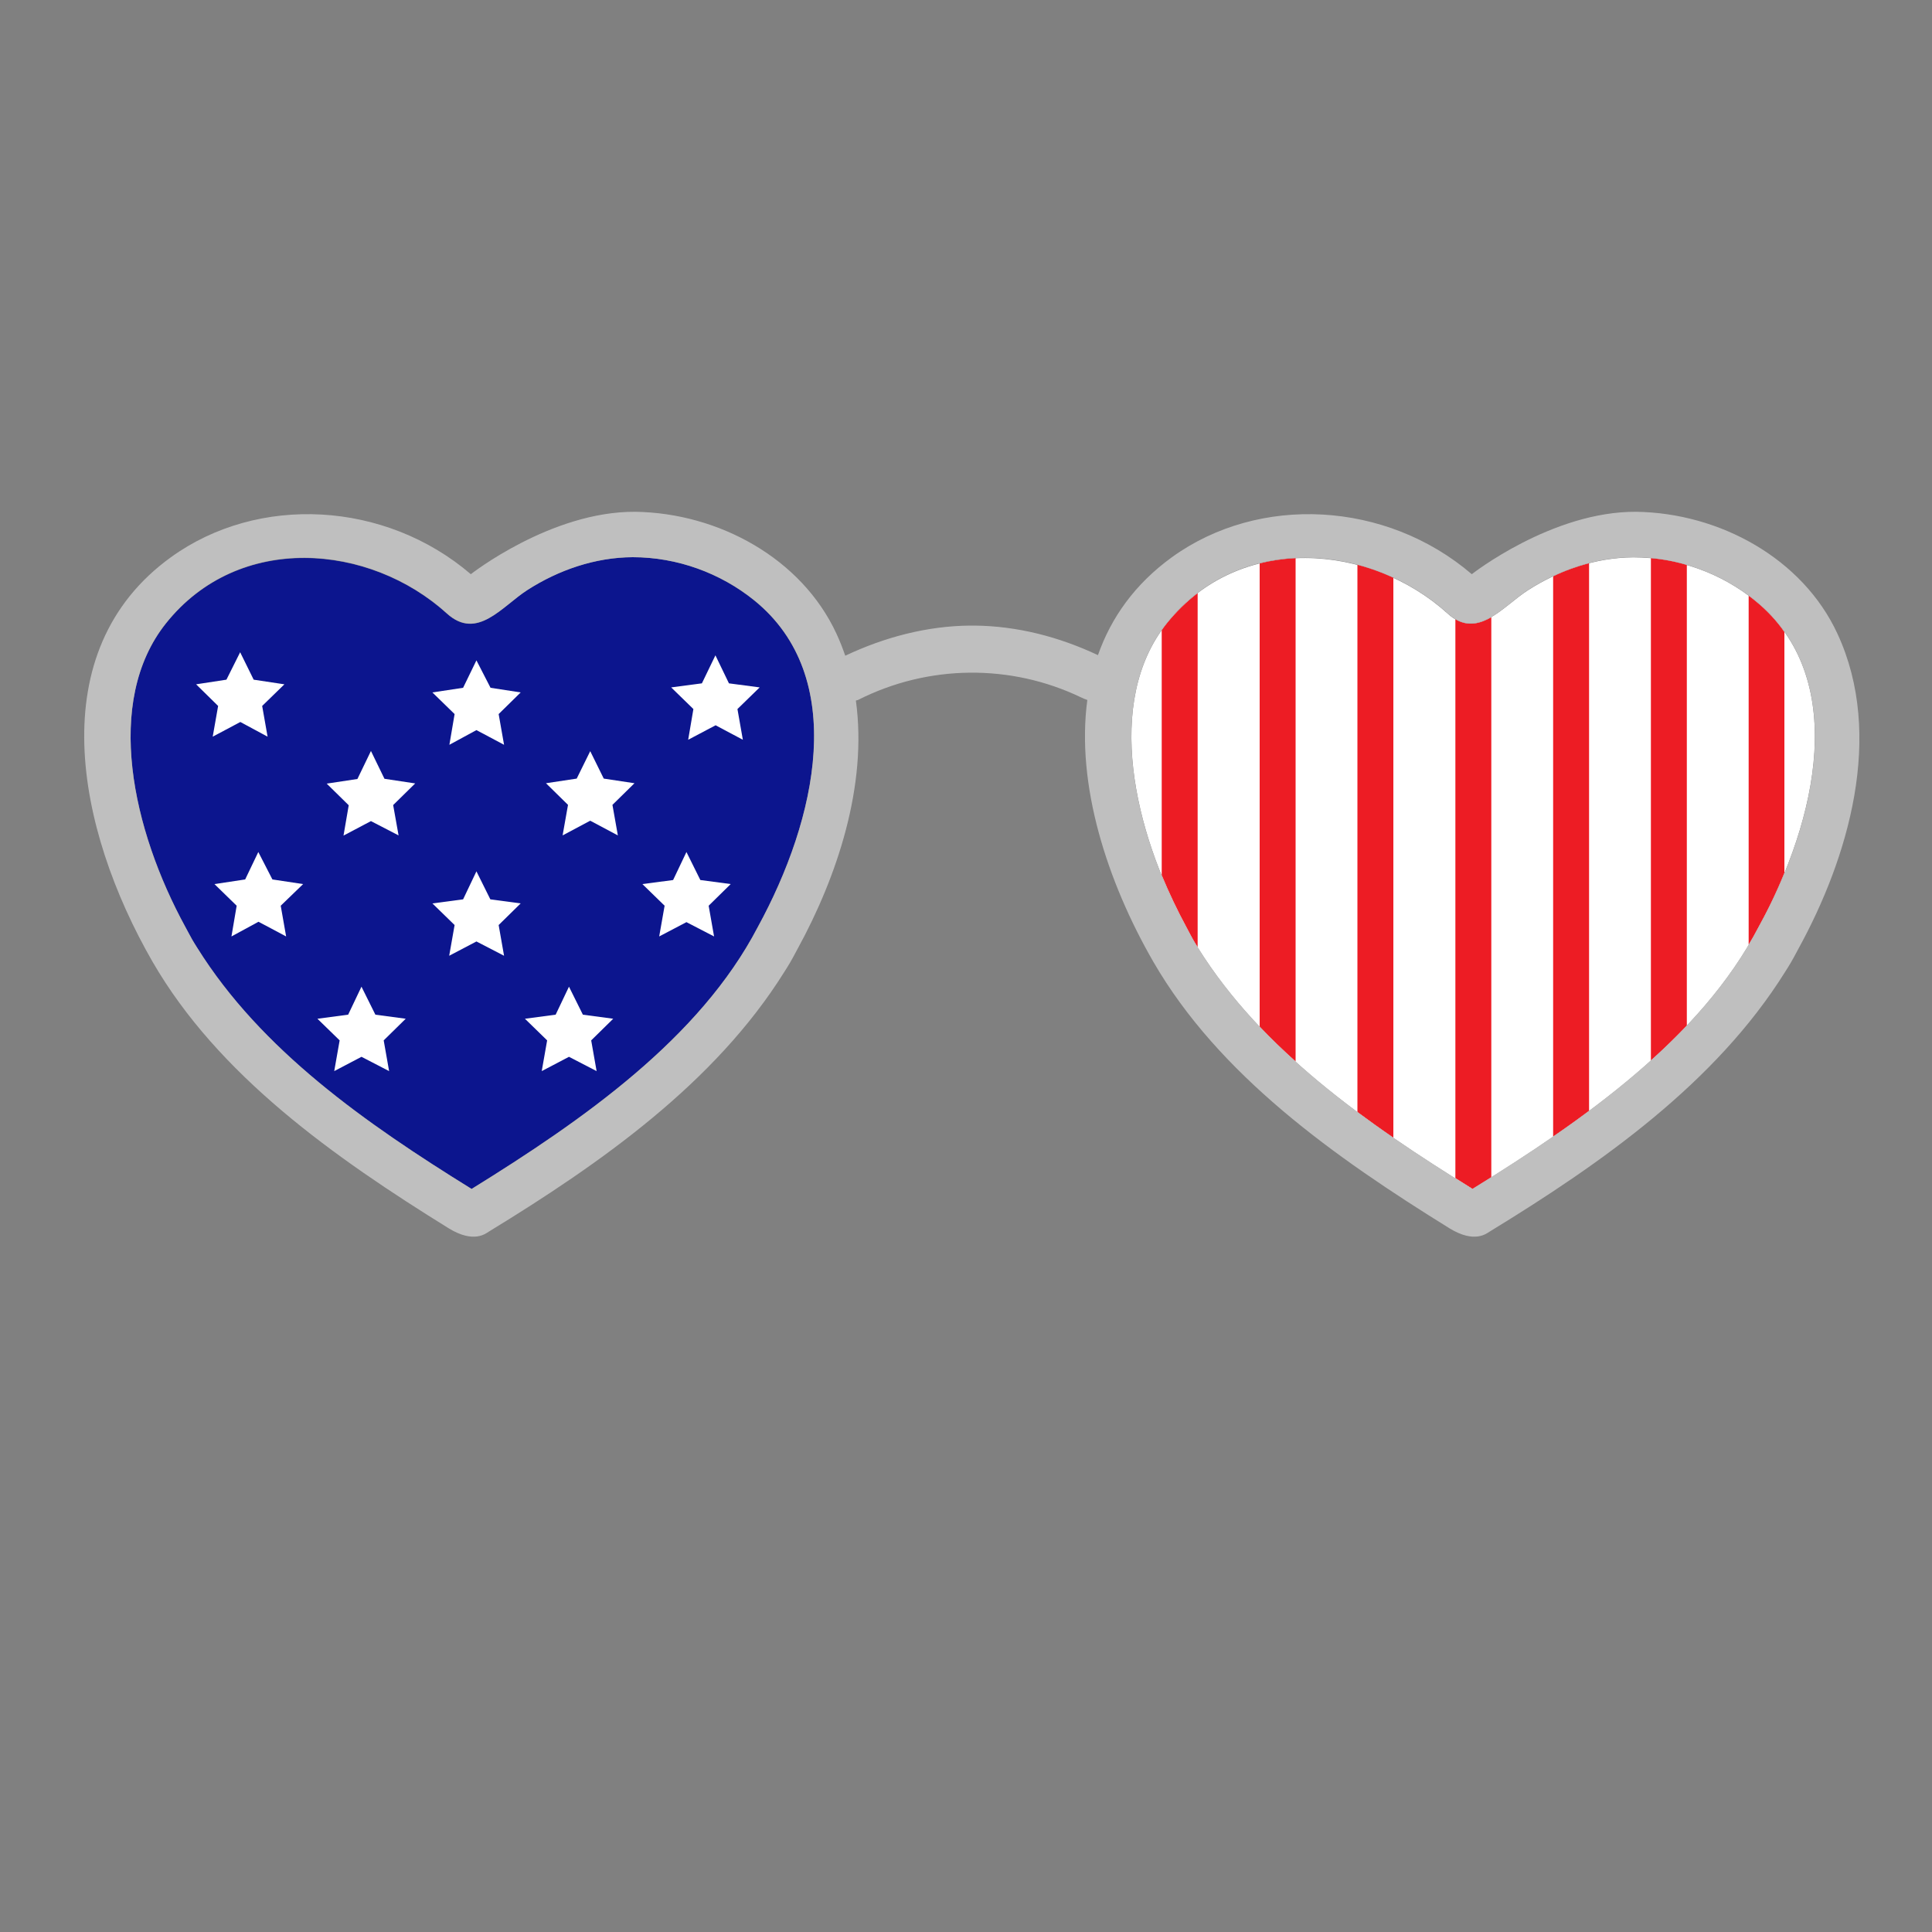 <?xml version="1.0" encoding="utf-8"?>
<!-- Generator: Adobe Illustrator 23.0.1, SVG Export Plug-In . SVG Version: 6.00 Build 0)  -->
<svg version="1.1" id="Layer_1" xmlns="http://www.w3.org/2000/svg" xmlns:xlink="http://www.w3.org/1999/xlink" x="0px" y="0px"
	 width="1000px" height="1000px" viewBox="0 0 1000 1000" style="enable-background:new 0 0 1000 1000;" xml:space="preserve">
<rect x="0" y="0" width="1000" height="1000" fill="#808080" stroke="none"/>
<style type="text/css">
	.st0{fill-rule:evenodd;clip-rule:evenodd;fill:#0C158E;}
	.st1{fill-rule:evenodd;clip-rule:evenodd;fill:#FFFFFF;}
	.st2{fill:#FFFFFF;}
	.st3{fill:#ED1C24;}
	.st4{fill-rule:evenodd;clip-rule:evenodd;fill:#BFBFBF;}
</style>
<g>
	<path class="st0" d="M231.3,317.6c-39.9-36.2-107.7-42.2-145.4,5.1C53.6,363.2,68.6,429.7,96,479.9c3.3,6.4,4,7.3,6.1,10.7
		c33.1,53,87.1,90.8,142,124.8c58-35.9,118.1-78,148.1-135.5c30.7-56.2,47-129.6-1.8-169.1c-17.6-14.3-40-22.4-63-22.4
		c-19.4,0.1-38.3,6.6-54.5,17C259.8,313.8,247,331.8,231.3,317.6z"/>
	<path class="st1" d="M749.3,317.6c-39.9-36.2-107.7-42.2-145.4,5.1c-32.3,40.5-17.3,107.1,10.1,157.3c3.3,6.4,4,7.3,6.1,10.7
		c33.1,53,87.1,90.8,142,124.8c58-35.9,118.1-78,148.1-135.5c30.7-56.2,47-129.6-1.8-169.1c-17.6-14.3-40-22.4-63-22.4
		c-19.4,0.1-38.3,6.6-54.5,17C778,313.7,764.7,331.7,749.3,317.6z"/>
	<path class="st2" d="M370.3,339.2l7,14.5l15.9,2.1L381.7,367l2.8,15.9l-14.1-7.5l-14.2,7.5l2.7-15.9l-11.5-11.2l15.9-2.1
		L370.3,339.2z M305.5,388.8l7,14.2l15.9,2.4L317,416.6l2.8,15.8l-14.3-7.6l-14.3,7.6l2.8-15.8l-11.4-11.2l15.9-2.4L305.5,388.8z
		 M246.6,341.8l7.3,14.2l15.6,2.4l-11.4,11.2l2.8,15.9l-14.3-7.6l-14,7.6l2.7-15.9l-11.5-11.2l15.9-2.4L246.6,341.8z M124.3,337.6
		l7,14.2l15.9,2.4l-11.5,11.2l2.8,15.9l-14.1-7.6l-14.3,7.6l2.8-15.9l-11.4-11.2l15.7-2.4L124.3,337.6z M192,388.7l7,14.4l15.9,2.4
		l-11.4,11.2l2.8,15.7L192,425l-14.2,7.5l2.7-15.7l-11.4-11.2l15.9-2.4L192,388.7z M246.6,451l7.2,14.5l15.7,2.1l-11.4,11.2
		l2.8,15.9l-14.3-7.4l-14.1,7.4l2.8-15.9l-11.5-11.2l15.9-2.1L246.6,451z M294.5,510.7l7.2,14.5l15.7,2.1L306,538.5l2.8,15.9
		l-14.3-7.4l-14.1,7.4l2.8-15.9l-11.5-11.2l15.9-2.1L294.5,510.7z M187.1,510.7l7.2,14.5l15.7,2.1l-11.4,11.2l2.8,15.9l-14.3-7.4
		l-14.1,7.4l2.8-15.9l-11.5-11.2l15.9-2.1L187.1,510.7z M355.3,441l7.2,14.5l15.7,2.1l-11.4,11.2l2.8,15.9l-14.3-7.4l-14.1,7.4
		l2.8-15.9l-11.5-11.2l15.9-2.1L355.3,441z M133.7,441l7.3,14.2l15.9,2.4l-11.6,11.2l2.8,15.9l-14.3-7.6l-14,7.6l2.7-15.9
		l-11.5-11.2l15.9-2.4L133.7,441z"/>
	<path class="st3" d="M910.2,479.9c-1.6,3.1-3.3,6.1-5.1,9.1V308.3c1.1,0.8,2.2,1.7,3.3,2.6c6.1,4.9,11.1,10.3,15.2,16.2v124.7
		C919.7,461.5,915.2,470.9,910.2,479.9z M854.5,548.9c6.5-5.8,12.7-11.8,18.6-18V292.4c-6-1.8-12.2-3-18.6-3.5V548.9z M601.4,453.2
		c3.8,9.2,8.1,18.2,12.7,26.7c3.2,6.2,3.9,7.3,5.8,10.3V307c-5.7,4.4-11.1,9.6-16,15.7c-0.9,1.1-1.8,2.3-2.6,3.5V453.2z M652,531.4
		c5.9,6.2,12.1,12.2,18.6,18V288.9c-6.3,0.3-12.5,1.2-18.6,2.7V531.4z M803.9,588.3c6.3-4.3,12.5-8.7,18.6-13.3V291.5
		c-6.4,1.7-12.6,3.9-18.6,6.8V588.3z M702.6,575.6c6.1,4.5,12.3,9,18.6,13.3V299c-6-2.8-12.2-5-18.6-6.7V575.6z M753.3,320.5v289.3
		c3,1.9,5.9,3.7,8.9,5.6c3.2-2,6.4-4,9.7-6V319.5C765.9,322.9,759.8,324.4,753.3,320.5z"/>
	<path class="st4" d="M951.1,328.1c-18.1-39.2-61.2-62.6-104.2-63.2c-43.6-0.3-85.1,32.3-85.1,32.3c-44.4-38-110.1-41.4-155.2-8.8
		c-19.2,13.9-31.5,31.3-38.3,50.7c-20.2-9.5-41.8-15.1-64-15.3c-1.1,0-1.1,0-2.2,0c-22.3,0.2-44.3,6-64.6,15.6
		c-1.3-3.8-2.8-7.6-4.5-11.3c-18.1-39.2-61.2-62.6-104.2-63.2c-43.6-0.3-85.1,32.3-85.1,32.3c-44.4-38-110.1-41.4-155.2-8.8
		C21.2,337,39.4,429,78.9,497.7c34,58.9,94,101.3,153.4,138.1c12.9,7.9,19.1,2.7,20.7,1.7c58.1-35.5,117.1-77,153-134.5
		c2.4-3.8,3.2-5,6.9-12c20.2-36.9,36.2-84.2,30.1-128.4c0.7-0.2,1.1-0.3,1.1-0.3c36.5-18.5,79.2-18.7,115.3-1.4
		c1.2,0.6,2.3,1,3.4,1.4c-5.9,43.8,10.2,93.9,34.1,135.4c34,58.9,94,101.3,153.4,138.1c12.9,7.9,19.1,2.7,20.7,1.7
		c58.1-35.5,117.1-77,153-134.5c2.4-3.8,3.2-5,6.9-12C956.6,444.2,975.5,380.8,951.1,328.1z M392.2,479.9
		c-30,57.5-90.1,99.6-148.1,135.5c-54.9-34-108.9-71.8-142-124.8c-2.1-3.3-2.7-4.3-6.1-10.7c-27.5-50.2-42.4-116.7-10.1-157.3
		c37.7-47.3,105.4-41.4,145.4-5.1c15.7,14.2,28.6-3.7,41.7-12.1c16.2-10.4,35.1-16.9,54.5-17c23,0,45.4,8.2,63,22.4
		C439.2,350.4,422.9,423.8,392.2,479.9z M910.2,479.9c-30,57.5-90.1,99.6-148.1,135.5c-54.9-34-108.9-71.8-142-124.8
		c-2.1-3.3-2.7-4.3-6.1-10.7c-27.5-50.2-42.4-116.7-10.1-157.3c37.7-47.3,105.4-41.4,145.4-5.1c15.4,14.1,28.7-3.8,41.6-12.1
		c16.2-10.4,35.2-16.9,54.5-17c23,0,45.4,8.2,63,22.4C957.2,350.4,941,423.8,910.2,479.9z"/>
</g>
</svg>
